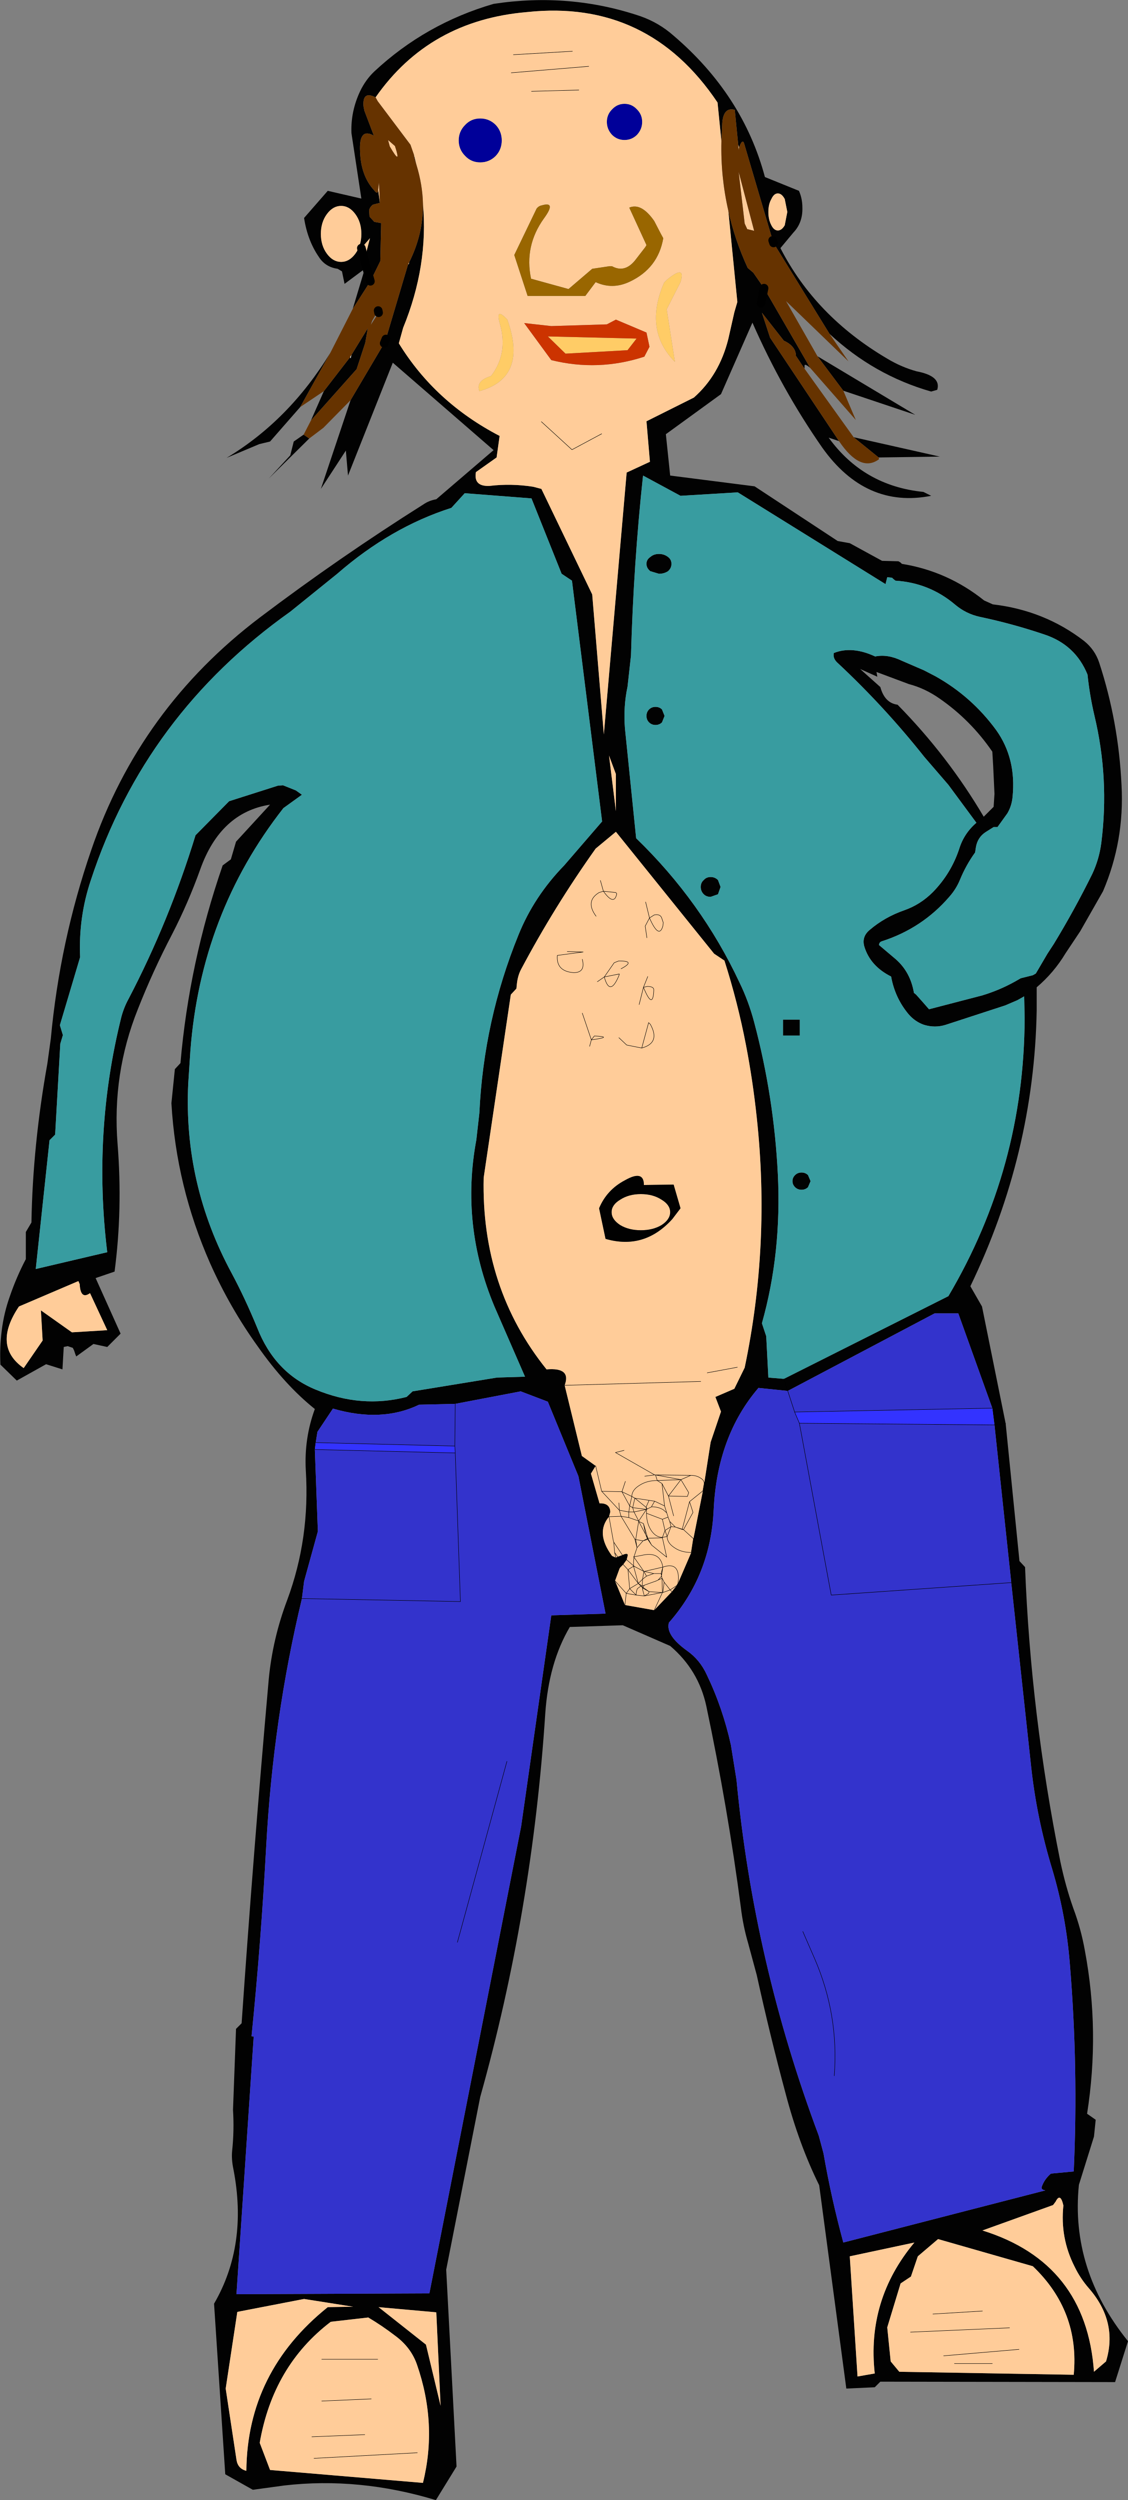 <?xml version="1.0" encoding="UTF-8" standalone="no"?>
<svg xmlns:xlink="http://www.w3.org/1999/xlink" height="290.2px" width="130.95px" xmlns="http://www.w3.org/2000/svg">
  <rect width="100%" height="100%" fill="#808080" stroke="none"/>
  <g transform="matrix(1.0, 0.0, 0.0, 1.0, -105.2, -85.3)">
    <path d="M146.15 121.15 L147.55 116.5 145.2 118.25 144.9 116.8 144.4 116.5 Q142.95 116.3 142.2 115.1 140.9 113.2 140.5 110.6 L143.25 107.45 147.15 108.35 146.0 100.75 Q145.9 98.25 147.0 95.9 147.65 94.55 148.65 93.6 154.6 88.05 162.5 85.75 171.35 84.4 179.6 87.2 181.7 87.95 183.35 89.4 191.45 96.3 194.0 105.85 L197.95 107.45 Q198.35 108.35 198.35 109.4 198.4 111.15 197.3 112.3 L195.8 114.1 Q199.85 122.0 208.15 126.9 209.8 127.9 211.6 128.4 214.5 128.95 214.0 130.55 L213.3 130.75 Q206.65 128.85 201.5 124.05 L195.0 113.5 194.9 113.2 191.6 102.0 Q191.45 101.45 191.15 102.05 L191.0 102.4 190.9 102.1 190.5 98.05 Q189.2 97.7 189.05 99.55 L188.95 101.7 188.5 97.2 Q180.45 85.2 166.4 86.7 155.05 87.65 148.8 96.6 147.25 95.8 147.4 97.65 L147.5 98.15 148.6 101.05 Q146.85 100.05 147.0 102.9 147.1 105.7 148.6 107.35 149.1 108.0 149.1 107.3 L149.3 108.85 148.5 109.05 Q148.15 109.3 148.05 109.7 L148.1 110.45 148.65 111.05 149.45 111.2 149.35 115.6 148.2 117.95 146.15 121.15 M200.1 126.65 L211.45 133.45 203.1 130.65 200.1 126.65 M199.25 128.0 Q198.6 127.45 198.6 127.75 L198.6 128.1 197.6 126.6 Q197.6 125.75 196.75 125.15 196.45 124.95 196.2 124.85 L193.65 121.6 194.6 124.5 202.6 136.5 201.4 136.1 Q205.45 141.7 212.4 142.4 L213.3 142.85 Q205.7 144.35 200.65 137.25 195.95 130.5 192.55 122.75 L188.9 131.05 182.5 135.7 183.0 140.5 192.8 141.75 202.45 148.1 203.85 148.35 207.6 150.4 209.5 150.45 209.75 150.6 209.9 150.75 Q215.2 151.6 219.45 155.0 L220.45 155.45 Q226.45 156.15 231.05 159.7 232.3 160.7 232.8 162.2 235.05 169.05 235.4 176.45 235.75 182.9 233.25 188.75 L230.6 193.4 228.9 195.95 Q227.55 198.2 225.55 199.9 L225.55 202.6 Q225.25 219.25 217.85 234.6 L219.2 236.95 221.95 250.55 223.55 266.5 224.2 267.2 Q224.85 284.25 228.3 301.4 228.9 304.25 229.8 306.8 230.7 309.2 231.15 311.75 232.9 321.1 231.4 330.65 L232.4 331.35 232.2 333.3 230.45 338.9 Q229.45 348.75 236.15 357.05 L234.65 361.8 207.4 361.75 206.75 362.4 203.45 362.55 200.3 338.95 Q197.95 334.2 196.4 328.3 194.6 321.6 193.05 314.55 L192.05 310.85 Q191.45 308.8 191.2 306.65 189.7 295.2 187.2 283.35 186.3 279.15 183.0 276.35 L177.5 273.95 171.35 274.15 Q168.9 278.3 168.5 284.2 167.0 307.15 160.95 328.7 L157.0 348.75 158.2 371.6 155.8 375.5 Q146.9 372.8 138.2 373.8 L134.55 374.3 131.35 372.5 130.05 352.7 Q134.0 345.9 132.3 337.1 132.05 335.9 132.15 334.95 132.4 332.6 132.25 330.2 L132.6 320.8 133.25 320.15 Q134.6 300.5 136.4 280.2 136.85 275.5 138.55 271.0 141.2 263.85 140.7 255.95 140.5 252.25 141.75 248.85 138.25 246.05 135.1 241.55 131.9 237.1 129.6 231.95 125.65 223.0 125.1 213.35 L125.5 209.4 126.15 208.7 Q127.15 197.05 131.05 185.75 L132.0 185.05 132.6 183.0 136.55 178.7 Q130.8 179.6 128.45 186.2 127.05 190.1 125.2 193.7 122.95 198.0 121.2 202.45 118.2 209.95 118.85 218.1 119.45 225.7 118.5 232.9 L116.3 233.65 119.2 240.1 117.65 241.65 116.05 241.3 114.05 242.75 113.95 242.5 113.8 242.05 113.65 241.75 113.05 241.55 112.6 241.65 112.45 244.25 110.55 243.65 107.15 245.55 105.25 243.7 Q105.15 241.7 105.4 239.75 105.65 237.7 106.35 235.75 107.1 233.55 108.2 231.45 L108.2 228.3 108.85 227.2 Q109.0 218.25 110.7 208.75 L111.1 205.85 Q112.15 194.55 115.8 183.95 121.4 167.55 135.4 156.95 144.6 150.0 154.35 143.85 155.0 143.4 155.85 143.25 L162.5 137.55 150.8 127.4 145.6 140.5 145.35 137.6 142.45 142.05 145.9 131.75 149.8 125.15 150.0 124.65 152.6 115.9 152.65 116.0 152.7 115.75 Q154.35 112.45 154.3 108.95 154.95 116.15 152.0 123.35 L151.5 125.15 Q155.7 132.0 163.2 135.9 L162.85 138.4 160.45 140.1 Q160.15 141.8 162.05 141.7 164.55 141.4 167.1 141.8 L168.05 142.05 173.95 154.3 175.3 170.55 177.95 140.15 180.65 138.9 180.25 134.2 185.75 131.45 Q188.7 128.85 189.75 124.65 L190.45 121.55 190.8 120.35 189.75 109.75 Q190.5 113.15 192.0 116.4 L192.65 116.95 193.9 118.75 193.55 120.5 193.9 118.75 199.25 128.0 M204.3 136.05 L214.3 138.3 207.2 138.4 204.3 136.05 M141.1 136.2 L136.4 140.85 138.9 138.15 139.3 136.55 140.45 135.75 141.1 136.2 M141.3 134.1 L142.8 130.7 145.85 126.75 145.9 126.9 146.0 126.5 147.9 123.4 147.6 125.1 146.6 128.15 141.3 134.1 M140.05 132.55 L136.55 136.55 135.3 136.85 131.5 138.45 Q138.75 134.1 143.55 126.25 L140.05 132.55 M147.5 115.45 L148.2 117.95 147.5 115.45 148.15 112.95 147.15 114.1 147.5 115.45 M153.25 103.25 L153.55 104.45 153.3 103.7 153.25 103.25 M195.5 107.75 Q195.05 107.75 194.75 108.4 194.4 109.0 194.4 109.9 194.4 110.8 194.75 111.45 195.05 112.05 195.5 112.05 195.95 112.05 196.3 111.45 L196.6 109.9 196.3 108.4 Q195.95 107.75 195.5 107.75 M184.2 142.85 L179.85 140.5 Q178.75 150.7 178.45 161.4 L178.05 165.0 Q177.55 167.35 177.75 169.85 L179.05 182.6 Q186.65 189.95 191.05 199.35 192.1 201.5 192.75 203.95 195.05 212.6 195.5 221.6 195.95 230.75 193.65 238.9 L194.15 240.4 194.4 245.2 196.2 245.35 215.3 235.75 Q224.1 220.85 224.15 203.5 L224.1 200.95 223.3 201.4 221.9 202.0 215.0 204.25 Q213.75 204.65 212.45 204.25 211.45 203.9 210.7 203.05 209.1 201.15 208.65 198.65 206.25 197.45 205.55 195.2 205.2 194.05 206.15 193.25 207.9 191.75 210.2 190.95 212.05 190.3 213.5 188.85 215.6 186.7 216.55 183.85 217.1 182.05 218.55 180.8 L215.3 176.4 212.5 173.15 Q207.9 167.35 202.5 162.3 201.85 161.75 202.0 161.1 204.1 160.25 206.8 161.5 208.25 161.2 209.9 162.0 L212.45 163.1 213.8 163.8 Q218.0 166.15 220.85 170.05 223.2 173.35 222.75 177.8 222.65 178.85 222.15 179.7 L221.0 181.3 220.55 181.3 219.6 181.9 Q218.7 182.5 218.5 183.6 L218.4 184.25 Q217.35 185.7 216.65 187.4 216.2 188.5 215.4 189.4 212.25 193.05 207.6 194.55 207.25 194.65 207.25 195.0 L209.2 196.65 Q210.9 198.15 211.3 200.55 L211.55 200.75 212.35 201.65 213.05 202.45 219.2 200.85 Q221.2 200.25 223.0 199.25 L223.7 198.85 225.1 198.5 225.45 198.3 226.8 196.0 227.55 194.85 Q229.95 190.9 232.0 186.75 232.8 185.05 233.05 183.15 234.0 175.65 232.25 168.35 231.7 166.0 231.45 163.6 230.05 160.15 226.45 158.95 222.75 157.7 218.95 156.9 217.35 156.55 216.1 155.5 213.1 152.95 209.15 152.7 L208.9 152.5 208.75 152.35 208.7 152.35 208.2 152.3 208.0 153.1 190.85 142.45 184.2 142.85 M182.75 149.95 Q183.15 150.25 183.15 150.75 183.15 151.25 182.75 151.6 182.3 151.9 181.7 151.9 L180.7 151.6 Q180.25 151.25 180.25 150.75 180.25 150.25 180.7 149.95 181.1 149.6 181.7 149.6 182.3 149.6 182.75 149.95 M170.4 151.9 L166.9 143.15 159.15 142.55 157.6 144.25 Q150.55 146.5 144.35 151.9 L138.9 156.3 Q122.05 168.25 115.75 187.45 114.3 191.75 114.5 196.4 L112.15 204.3 112.5 205.45 112.2 206.45 111.6 217.0 110.95 217.65 109.35 232.6 117.65 230.65 Q115.95 216.7 119.3 203.3 119.6 202.2 120.15 201.2 124.85 192.2 127.9 182.25 L131.8 178.3 137.45 176.5 138.05 176.45 139.55 177.05 140.25 177.55 138.1 179.1 Q128.5 191.35 127.3 207.3 L127.05 211.1 Q126.5 222.75 132.1 233.1 133.65 236.0 135.05 239.4 137.1 244.65 141.85 246.6 147.15 248.8 152.4 247.45 L153.1 246.8 162.9 245.2 166.15 245.1 162.6 236.95 Q158.65 227.5 160.5 217.6 L160.85 214.5 Q161.35 203.75 165.4 193.8 167.2 189.35 170.7 185.75 L175.1 180.65 171.6 152.7 170.4 151.9 M181.3 167.35 Q181.75 167.35 182.05 167.65 L182.35 168.4 182.05 169.15 Q181.75 169.45 181.3 169.45 180.85 169.45 180.55 169.15 180.25 168.85 180.25 168.4 180.25 167.95 180.55 167.65 180.85 167.35 181.3 167.35 M176.7 175.15 L175.9 173.0 176.7 179.45 176.7 175.15 M186.95 257.5 L187.7 252.7 188.9 249.15 188.25 247.45 190.45 246.5 191.65 244.05 Q194.65 229.75 193.05 215.0 192.6 210.75 191.8 206.6 190.85 201.65 189.3 196.8 L188.1 196.0 176.7 181.85 174.35 183.8 Q169.55 190.55 165.7 197.8 165.3 198.55 165.2 199.55 L165.15 200.05 164.5 200.75 161.35 222.0 Q161.05 234.8 168.65 244.25 171.55 244.0 170.75 246.1 L172.75 254.3 174.35 255.45 173.8 256.35 174.8 259.8 Q176.0 259.75 176.05 260.8 L175.9 261.35 Q174.3 263.25 176.25 265.9 L176.7 266.1 177.15 267.3 176.7 266.1 176.9 266.0 177.45 265.8 Q178.2 265.45 178.05 265.95 L177.95 266.35 177.45 265.8 177.95 266.35 177.55 266.9 177.15 267.3 176.6 268.8 177.75 271.6 181.15 272.2 183.2 270.05 183.75 269.35 183.9 269.1 185.45 265.5 185.7 263.9 186.8 258.35 186.95 257.5 M188.55 189.1 L187.7 189.4 Q187.2 189.4 186.9 189.1 186.55 188.75 186.55 188.25 186.55 187.75 186.9 187.45 187.2 187.1 187.7 187.1 188.2 187.1 188.55 187.45 L188.85 188.25 188.55 189.1 M206.95 163.3 L207.05 163.85 205.05 162.95 207.4 165.05 Q207.9 166.9 209.4 167.1 215.25 173.05 219.4 180.1 L220.55 178.95 220.65 177.45 220.5 174.25 220.4 172.55 Q217.9 168.9 214.3 166.4 212.6 165.2 210.7 164.7 L206.95 163.3 M144.8 109.2 Q143.85 109.2 143.15 110.15 142.45 111.1 142.45 112.45 142.45 113.8 143.15 114.75 143.85 115.7 144.8 115.7 145.75 115.7 146.45 114.75 147.15 113.8 147.15 112.45 147.15 111.1 146.45 110.15 145.75 109.2 144.8 109.2 M114.3 234.0 L107.4 236.95 Q104.3 241.55 107.95 244.1 L110.15 240.9 109.95 237.4 113.55 239.95 117.65 239.7 115.65 235.4 Q114.55 236.2 114.45 234.35 L114.3 234.0 M158.05 248.25 L153.85 248.35 Q149.5 250.45 143.85 248.8 L142.05 251.5 141.85 252.75 141.75 253.55 142.1 263.05 140.5 268.85 140.25 270.85 Q136.9 284.8 136.1 299.65 135.5 310.75 134.4 321.65 L134.65 321.7 132.65 351.6 155.05 351.5 165.7 297.3 169.2 272.8 175.5 272.6 172.35 256.65 168.8 248.0 165.65 246.8 158.05 248.25 M147.95 354.3 L143.6 354.8 Q136.9 359.9 135.35 368.85 L136.55 372.0 154.3 373.5 Q156.0 366.65 153.6 359.75 152.9 357.75 151.05 356.4 149.55 355.25 147.95 354.3 M146.2 353.05 L140.5 352.15 132.75 353.65 131.4 362.55 132.65 370.8 Q132.8 371.85 133.8 372.1 133.9 360.6 143.25 353.1 L146.2 353.05 M154.65 357.45 L156.35 364.55 155.85 353.7 149.15 353.1 154.65 357.45 M220.4 248.75 L216.45 237.75 213.7 237.75 196.65 246.75 196.2 245.35 196.65 246.75 193.25 246.4 Q188.45 252.0 188.05 260.55 187.7 268.15 182.85 273.65 182.45 275.1 184.95 276.9 186.45 277.95 187.25 279.7 189.1 283.55 190.05 287.85 L190.7 291.9 Q192.7 313.05 200.25 333.2 L200.8 335.25 Q201.7 340.45 203.1 345.6 L226.55 339.55 Q226.0 339.45 226.15 339.1 226.45 338.25 227.2 337.6 L229.85 337.35 Q230.4 325.35 229.4 313.25 228.95 307.6 227.35 302.25 225.55 296.35 224.9 290.3 L222.6 269.05 222.6 269.0 220.65 250.7 220.4 248.75 M221.95 250.55 L220.65 250.7 221.95 250.55 M199.0 221.7 L199.3 222.4 199.0 223.1 Q198.7 223.4 198.25 223.4 197.8 223.4 197.5 223.1 197.2 222.8 197.2 222.4 197.2 222.0 197.5 221.7 197.8 221.4 198.25 221.4 198.7 221.4 199.0 221.7 M198.05 205.5 L196.1 205.5 196.1 203.65 198.05 203.65 198.05 205.5 M176.9 266.0 L177.55 266.9 176.9 266.0 M227.45 341.25 L219.25 344.2 Q231.3 347.95 232.2 360.6 L233.6 359.4 Q235.0 354.8 231.6 350.9 230.6 349.75 229.95 348.4 228.25 345.05 228.65 341.3 228.3 339.75 227.75 340.85 L227.45 341.25 M225.1 348.35 L214.1 345.2 211.75 347.2 210.95 349.55 209.75 350.35 208.2 355.45 208.6 359.4 209.6 360.6 229.85 360.95 Q230.55 353.55 225.1 348.35 M206.75 360.8 Q205.8 352.25 211.35 345.6 L203.85 347.2 204.75 361.15 206.75 360.8" fill="#020202" fill-rule="evenodd" stroke="none"/>
    <path d="M176.25 98.0 Q176.85 97.35 177.7 97.35 178.55 97.35 179.15 98.0 179.75 98.6 179.75 99.45 179.75 100.3 179.15 100.95 178.55 101.55 177.7 101.55 176.85 101.55 176.25 100.95 175.65 100.3 175.65 99.45 175.65 98.6 176.25 98.0 M163.45 101.6 Q163.45 102.65 162.75 103.4 162.0 104.15 160.95 104.15 159.9 104.15 159.2 103.4 158.45 102.65 158.45 101.6 158.45 100.55 159.2 99.8 159.9 99.05 160.95 99.05 162.0 99.05 162.75 99.8 163.45 100.55 163.45 101.6" fill="#000099" fill-rule="evenodd" stroke="none"/>
    <path d="M147.5 115.45 L147.15 114.1 148.15 112.95 147.5 115.45 M148.8 96.6 Q155.05 87.65 166.4 86.7 180.45 85.2 188.5 97.2 L188.95 101.7 Q188.85 105.8 189.75 109.75 L190.8 120.35 190.45 121.55 189.75 124.65 Q188.7 128.85 185.75 131.45 L180.25 134.2 180.65 138.9 177.95 140.15 175.3 170.55 173.95 154.3 168.05 142.05 167.1 141.8 Q164.55 141.4 162.05 141.7 160.15 141.8 160.45 140.1 L162.85 138.4 163.2 135.9 Q155.7 132.0 151.5 125.15 L152.0 123.35 Q154.95 116.15 154.3 108.95 154.25 106.75 153.55 104.45 L153.25 103.25 152.85 102.1 149.05 97.05 148.8 96.6 M190.9 102.1 L191.0 102.4 190.95 102.7 190.9 102.1 M166.9 95.9 L172.4 95.75 166.9 95.9 M164.8 91.65 L171.65 91.25 164.8 91.65 M164.55 93.75 L173.55 93.0 164.55 93.75 M176.25 98.0 Q175.65 98.6 175.65 99.45 175.65 100.3 176.25 100.95 176.85 101.55 177.7 101.55 178.55 101.55 179.15 100.95 179.75 100.3 179.75 99.45 179.75 98.6 179.15 98.0 178.55 97.35 177.7 97.35 176.85 97.35 176.25 98.0 M195.5 107.75 Q195.95 107.75 196.3 108.4 L196.6 109.9 196.3 111.45 Q195.95 112.05 195.5 112.05 195.05 112.05 194.75 111.45 194.4 110.8 194.4 109.9 194.4 109.0 194.75 108.4 195.05 107.75 195.5 107.75 M190.95 105.25 L192.75 112.1 192.6 112.05 191.95 111.9 191.65 111.25 190.95 105.25 M184.2 118.05 Q184.85 115.95 182.65 117.75 L182.3 118.1 Q179.9 123.6 183.55 127.3 L182.6 121.2 184.2 118.05 M178.25 109.4 L180.25 113.75 180.1 114.0 178.9 115.55 Q177.7 117.0 176.25 116.2 L175.95 116.2 173.95 116.5 171.2 118.85 166.85 117.65 Q166.05 113.85 168.35 110.65 169.85 108.6 168.05 109.15 167.75 109.2 167.5 109.5 L164.9 114.9 166.45 119.65 173.15 119.65 174.35 118.05 Q176.3 118.95 178.3 118.0 181.6 116.45 182.2 112.95 L181.9 112.4 181.15 110.95 Q179.65 108.8 178.25 109.4 M163.45 101.6 Q163.45 100.55 162.75 99.8 162.0 99.05 160.95 99.05 159.9 99.05 159.2 99.8 158.45 100.55 158.45 101.6 158.45 102.65 159.2 103.4 159.9 104.15 160.95 104.15 162.0 104.15 162.75 103.4 163.45 102.65 163.45 101.6 M163.25 122.95 Q164.2 126.35 162.2 128.95 160.4 129.5 160.85 130.7 166.5 129.15 164.1 122.4 162.65 120.85 163.25 122.95 M166.05 122.8 L169.2 127.1 Q174.65 128.45 180.0 126.7 L180.6 125.55 180.25 123.9 176.7 122.4 175.65 122.95 169.2 123.15 166.05 122.8 M168.05 134.25 L171.6 137.5 175.05 135.65 171.6 137.5 168.05 134.25 M170.75 246.1 Q171.55 244.0 168.65 244.25 161.05 234.8 161.35 222.0 L164.5 200.75 165.15 200.05 165.2 199.55 Q165.3 198.55 165.7 197.8 169.55 190.55 174.35 183.8 L176.7 181.85 188.1 196.0 189.3 196.8 Q190.85 201.65 191.8 206.6 192.6 210.75 193.05 215.0 194.65 229.75 191.65 244.05 L190.45 246.5 188.25 247.45 188.9 249.15 187.7 252.7 186.95 257.5 186.8 258.35 185.25 259.6 185.65 260.85 184.55 262.85 185.7 263.9 184.55 262.85 185.65 260.85 185.25 259.6 186.8 258.35 185.7 263.9 185.45 265.5 Q184.3 265.5 183.5 264.95 182.65 264.4 182.65 263.65 L183.1 262.5 182.4 262.95 182.1 261.65 182.75 261.4 182.75 261.35 182.6 260.9 182.35 260.1 182.05 257.5 182.8 258.95 184.25 257.05 182.8 258.95 182.05 257.5 182.35 260.1 182.6 260.9 182.75 261.35 182.75 261.4 182.95 261.9 183.6 262.55 184.4 262.8 185.25 259.6 184.4 262.8 183.6 262.55 182.95 261.9 182.75 261.4 182.75 261.35 182.75 261.4 182.1 261.65 182.4 262.95 183.1 262.5 182.95 261.9 183.1 262.5 183.6 262.55 183.1 262.5 182.65 263.65 Q182.65 264.4 183.5 264.95 184.3 265.5 185.45 265.5 L183.9 269.1 183.95 268.65 Q184.05 266.55 182.15 267.2 L182.0 268.2 182.05 268.5 182.1 268.55 182.3 268.95 183.0 269.85 183.75 269.35 183.0 269.85 182.3 268.95 182.1 268.55 182.05 268.5 182.0 268.2 182.15 267.2 Q184.05 266.55 183.95 268.65 L183.9 269.1 183.75 269.35 183.2 270.05 181.15 272.2 182.1 270.15 182.15 270.15 183.0 269.85 183.2 270.05 183.0 269.85 182.15 270.15 182.1 270.15 181.15 272.2 177.75 271.6 176.6 268.8 177.15 267.3 177.55 266.9 177.95 266.35 178.05 265.95 Q178.2 265.45 177.45 265.8 L176.45 264.3 176.4 264.15 175.9 261.35 177.3 261.3 177.1 260.6 178.2 260.8 178.2 261.45 179.35 261.85 179.35 261.9 179.35 261.85 179.0 264.0 178.9 263.95 177.3 261.3 178.2 261.45 177.3 261.3 178.9 263.95 179.0 264.0 179.35 261.85 178.8 260.8 178.2 260.8 178.3 260.1 178.65 260.3 178.9 259.2 180.2 260.25 180.25 260.5 178.8 260.8 178.65 260.3 180.25 260.5 179.35 261.85 180.25 260.5 180.35 260.45 180.2 260.25 180.55 259.45 180.2 260.25 180.35 260.45 180.25 260.5 180.35 260.45 180.85 260.2 Q181.65 260.2 182.2 260.55 L182.6 260.9 182.2 260.55 Q181.65 260.2 180.85 260.2 L180.35 260.45 180.25 260.5 180.25 260.95 182.1 261.65 180.25 260.95 180.25 260.5 178.65 260.3 178.8 260.8 180.25 260.5 180.2 260.25 178.9 259.2 178.65 260.3 178.3 260.1 178.2 260.8 178.8 260.8 179.35 261.85 179.35 261.9 179.35 261.85 178.2 261.45 178.2 260.8 177.1 260.6 177.3 261.3 175.9 261.35 176.4 264.15 176.45 264.3 177.45 265.8 176.9 266.0 176.55 265.5 176.45 264.3 176.55 265.5 176.9 266.0 176.7 266.1 176.25 265.9 Q174.3 263.25 175.9 261.35 L176.05 260.8 Q176.0 259.75 174.8 259.8 L173.8 256.35 174.35 255.45 172.75 254.3 170.75 246.1 186.55 245.65 170.75 246.1 M176.7 175.15 L176.7 179.45 175.9 173.0 176.7 175.15 M172.8 196.65 Q173.2 198.2 171.8 198.2 169.75 198.05 169.9 196.2 L172.9 195.8 171.05 195.75 172.9 195.8 169.9 196.2 Q169.75 198.05 171.8 198.2 173.2 198.2 172.8 196.65 M180.3 194.15 L180.1 192.8 180.6 191.85 Q181.7 194.35 182.15 192.8 L182.2 192.4 182.05 191.95 Q181.9 191.35 181.15 191.5 L180.6 191.85 180.15 190.0 180.6 191.85 181.15 191.5 Q181.9 191.35 182.05 191.95 L182.2 192.4 182.15 192.8 Q181.7 194.35 180.6 191.85 L180.1 192.8 180.3 194.15 M174.55 199.25 L175.35 198.7 Q176.0 201.05 177.05 198.55 L177.1 198.35 175.35 198.7 176.5 197.05 177.0 196.85 Q179.1 196.8 177.3 197.75 179.1 196.8 177.0 196.85 L176.5 197.05 175.35 198.7 177.1 198.35 177.05 198.55 Q176.0 201.05 175.35 198.7 L174.55 199.25 M174.4 191.65 Q173.1 189.9 174.75 188.9 L175.25 188.75 Q176.5 190.5 176.8 189.05 L176.7 188.9 175.25 188.75 174.9 187.5 175.25 188.75 176.7 188.9 176.8 189.05 Q176.5 190.5 175.25 188.75 L174.75 188.9 Q173.1 189.9 174.4 191.65 M149.1 107.3 L149.2 106.5 149.3 108.85 149.1 107.3 M150.45 102.3 L150.25 101.55 151.05 102.25 Q151.85 104.7 150.45 102.3 M144.8 109.2 Q145.75 109.2 146.45 110.15 147.15 111.1 147.15 112.45 147.15 113.8 146.45 114.75 145.75 115.7 144.8 115.7 143.85 115.7 143.15 114.75 142.45 113.8 142.45 112.45 142.45 111.1 143.15 110.15 143.85 109.2 144.8 109.2 M149.1 121.35 L149.25 121.0 149.15 121.6 149.1 121.35 M152.7 115.75 L152.65 116.0 152.6 115.9 152.7 115.75 M114.3 234.0 L114.45 234.35 Q114.55 236.2 115.65 235.4 L117.65 239.7 113.55 239.95 109.95 237.4 110.15 240.9 107.95 244.1 Q104.3 241.55 107.4 236.95 L114.3 234.0 M146.2 353.05 L143.25 353.1 Q133.9 360.6 133.8 372.1 132.8 371.85 132.65 370.8 L131.4 362.55 132.75 353.65 140.5 352.15 146.2 353.05 M147.95 354.3 Q149.55 355.25 151.05 356.4 152.9 357.75 153.6 359.75 156.0 366.65 154.3 373.5 L136.55 372.0 135.35 368.85 Q136.9 359.9 143.6 354.8 L147.95 354.3 M142.55 359.15 L149.05 359.15 142.55 359.15 M142.55 364.0 L148.3 363.75 142.55 364.0 M154.65 357.45 L149.15 353.1 155.85 353.7 156.35 364.55 154.65 357.45 M141.4 368.15 L147.55 367.9 141.4 368.15 M141.65 370.65 L153.65 370.0 141.65 370.65 M177.05 205.75 L177.95 206.6 179.7 206.95 Q181.9 206.35 180.7 204.2 L180.5 204.0 179.7 206.95 180.5 204.0 180.7 204.2 Q181.9 206.35 179.7 206.95 L177.95 206.6 177.05 205.75 M173.65 206.75 L173.85 206.0 Q176.5 205.65 174.2 205.55 L173.85 206.0 172.8 202.9 173.85 206.0 174.2 205.55 Q176.5 205.65 173.85 206.0 L173.65 206.75 M180.4 198.65 L179.9 199.9 179.4 201.9 179.9 199.9 180.4 198.65 M181.1 200.25 Q181.0 202.6 179.9 199.9 L180.35 199.8 Q181.15 199.8 181.1 200.25 181.15 199.8 180.35 199.8 L179.9 199.9 Q181.0 202.6 181.1 200.25 M182.0 227.5 Q181.0 228.1 179.6 228.1 178.2 228.1 177.2 227.5 176.2 226.85 176.2 226.0 176.2 225.15 177.2 224.55 178.2 223.9 179.6 223.9 181.0 223.9 182.0 224.55 183.0 225.15 183.0 226.0 183.0 226.85 182.0 227.5 M175.5 229.1 Q180.0 230.4 183.25 226.8 L184.2 225.55 183.4 222.8 179.95 222.85 Q179.95 221.05 177.75 222.3 175.65 223.4 174.75 225.55 L175.5 229.1 M190.8 244.0 L187.3 244.65 190.8 244.0 M183.4 261.25 L182.8 258.95 185.0 259.0 185.15 258.55 184.25 257.05 185.4 256.55 Q186.05 256.55 186.5 256.85 186.95 257.1 186.95 257.5 186.95 257.1 186.5 256.85 186.05 256.55 185.4 256.55 L184.25 257.05 185.15 258.55 185.0 259.0 182.8 258.95 183.4 261.25 M184.45 262.85 L184.55 262.85 184.4 262.8 184.45 262.85 183.6 262.55 184.45 262.85 184.4 262.8 184.55 262.85 184.45 262.85 M182.4 262.95 L182.65 263.65 182.1 263.75 182.4 262.95 182.1 263.75 182.65 263.65 182.4 262.95 M182.1 268.55 L182.05 268.5 182.0 268.25 182.0 268.2 182.0 268.0 181.95 267.95 182.15 267.2 Q181.85 265.3 179.65 265.85 L178.8 266.0 179.15 264.95 179.85 264.15 180.35 264.0 180.35 263.9 180.85 264.65 182.6 266.05 182.1 263.8 182.1 263.75 Q181.35 263.75 180.8 262.95 180.25 262.1 180.25 260.95 180.25 262.1 180.8 262.95 181.35 263.75 182.1 263.75 L182.1 263.8 182.6 266.05 180.85 264.65 180.35 263.9 180.35 264.0 179.85 264.15 179.15 264.95 178.8 266.0 179.65 265.85 Q181.85 265.3 182.15 267.2 L181.95 267.95 182.0 268.0 182.0 268.2 182.0 268.25 182.05 268.5 182.1 268.55 M180.85 260.2 L180.85 260.15 181.2 259.55 180.55 259.45 178.9 259.2 178.55 259.0 177.4 258.45 175.05 258.4 174.35 255.45 175.05 258.4 177.4 258.45 177.8 257.25 177.4 258.45 178.55 259.0 Q178.55 258.25 179.45 257.7 180.3 257.15 181.5 257.15 L181.3 256.5 181.2 256.5 180.05 256.65 181.2 256.5 181.3 256.5 181.5 257.15 Q180.3 257.15 179.45 257.7 178.55 258.25 178.55 259.0 L178.9 259.2 180.55 259.45 181.2 259.55 182.35 260.1 181.2 259.55 180.85 260.15 180.85 260.2 180.85 260.15 180.85 260.2 M177.65 253.65 L176.65 253.9 181.2 256.5 176.65 253.9 177.65 253.65 M185.4 256.55 L181.3 256.5 184.25 257.05 181.5 257.15 182.05 257.5 181.5 257.15 184.25 257.05 181.3 256.5 185.4 256.55 M180.35 263.9 L180.4 263.85 180.85 264.65 180.4 263.85 180.35 263.9 179.85 264.15 179.0 264.0 179.15 264.95 178.9 263.95 179.15 264.95 179.0 264.0 179.85 264.15 180.35 263.9 180.15 263.4 179.35 261.9 179.9 262.15 180.4 263.85 182.1 263.8 180.4 263.85 179.9 262.15 179.35 261.9 180.15 263.4 180.35 263.9 180.4 263.85 180.15 263.4 179.9 262.15 180.15 263.4 180.4 263.85 180.35 263.9 M182.15 267.2 L180.0 267.7 179.95 267.7 178.8 266.05 178.8 266.0 178.75 266.0 178.8 266.05 178.75 266.55 178.75 267.05 177.95 266.35 178.75 267.05 178.75 266.55 178.8 266.05 178.75 266.0 178.8 266.0 178.8 266.05 179.95 267.7 180.0 267.7 182.15 267.2 M178.75 266.55 L178.75 267.05 178.75 267.1 178.1 267.5 177.55 266.9 178.1 267.5 178.75 267.1 178.75 267.05 178.75 266.55 M176.55 265.5 L176.7 266.1 176.55 265.5 M178.55 259.0 L178.3 260.1 177.4 258.45 178.3 260.1 178.55 259.0 M177.05 259.75 L177.1 260.6 175.05 258.4 177.1 260.6 177.05 259.75 M179.75 269.5 L179.6 269.4 179.3 269.1 178.3 269.7 178.1 267.5 179.3 269.1 178.75 267.1 178.9 267.15 179.95 267.7 179.8 268.6 180.25 268.25 181.1 267.95 181.9 267.95 181.95 267.95 182.0 268.25 181.6 268.7 181.4 268.8 180.0 269.3 179.75 269.4 179.8 268.6 179.75 269.4 180.0 269.3 181.4 268.8 181.6 268.7 182.0 268.25 181.95 267.95 181.9 267.95 181.1 267.95 180.25 268.25 179.8 268.6 179.95 267.7 178.9 267.15 178.75 267.1 179.3 269.1 179.8 268.6 179.3 269.1 178.1 267.5 178.3 269.7 179.3 269.1 179.75 269.4 179.75 269.5 179.85 269.55 180.0 269.3 179.85 269.55 179.75 269.5 179.75 269.4 179.3 269.1 179.6 269.4 179.75 269.5 179.8 269.6 179.85 269.65 179.85 269.55 180.55 270.05 182.1 270.15 180.55 270.05 179.85 269.55 179.85 269.65 179.8 269.6 179.75 269.5 M180.0 270.55 L180.5 270.25 180.55 270.05 179.85 269.65 179.8 269.8 180.0 270.55 179.05 270.45 180.0 270.55 182.1 270.15 182.05 268.5 181.6 268.7 182.05 268.5 182.1 270.15 182.15 270.15 182.3 268.95 182.15 270.15 182.1 270.15 180.0 270.55 179.05 270.45 Q179.05 270.0 179.2 269.7 L179.6 269.4 179.8 269.6 179.8 269.8 179.8 269.6 179.6 269.4 179.2 269.7 Q179.05 270.0 179.05 270.45 L177.9 270.25 177.75 271.6 177.9 270.25 179.05 270.45 180.0 270.55 179.8 269.8 179.85 269.65 180.55 270.05 180.5 270.25 180.0 270.55 M176.6 268.8 L177.9 270.25 178.3 269.7 179.05 270.45 178.3 269.7 177.9 270.25 176.6 268.8 M178.75 267.05 L178.75 267.1 178.75 267.05 178.9 267.15 178.75 267.05 M181.9 267.95 L181.95 267.95 181.9 267.95 M180.25 268.25 L179.95 267.7 180.0 267.7 181.1 267.95 180.0 267.7 179.95 267.7 180.25 268.25 M227.45 341.25 L227.75 340.85 Q228.3 339.75 228.65 341.3 228.25 345.05 229.95 348.4 230.6 349.75 231.6 350.9 235.0 354.8 233.6 359.4 L232.2 360.6 Q231.3 347.95 219.25 344.2 L227.45 341.25 M225.1 348.35 Q230.55 353.55 229.85 360.95 L209.6 360.6 208.6 359.4 208.2 355.45 209.75 350.35 210.95 349.55 211.75 347.2 214.1 345.2 225.1 348.35 M213.5 353.9 L219.25 353.55 213.5 353.9 M206.75 360.8 L204.75 361.15 203.85 347.2 211.35 345.6 Q205.8 352.25 206.75 360.8 M214.75 358.75 L223.5 358.0 214.75 358.75 M210.9 356.0 L222.4 355.5 210.9 356.0 M216.0 359.65 L220.4 359.65 216.0 359.65" fill="#ffcc99" fill-rule="evenodd" stroke="none"/>
    <path d="M201.5 124.05 L203.7 127.25 196.45 120.25 200.1 126.65 203.1 130.65 204.55 134.05 199.25 128.0 193.9 118.75 192.65 116.95 192.0 116.4 Q190.5 113.15 189.75 109.75 188.85 105.8 188.95 101.7 L189.05 99.55 Q189.2 97.7 190.5 98.05 L190.9 102.1 190.95 102.7 191.0 102.4 191.15 102.05 Q191.45 101.45 191.6 102.0 L194.9 113.2 195.0 113.5 201.5 124.05 M198.6 128.1 L204.3 136.05 207.2 138.4 207.25 138.6 Q205.1 140.2 202.6 136.5 L194.6 124.5 193.65 121.6 196.2 124.85 Q196.45 124.95 196.75 125.15 197.6 125.75 197.6 126.6 L198.6 128.1 M145.9 131.75 L142.75 134.95 141.1 136.2 140.45 135.75 141.3 134.1 146.6 128.15 147.6 125.1 147.9 123.4 146.0 126.5 145.85 126.75 142.8 130.7 140.05 132.55 143.55 126.25 146.15 121.15 148.2 117.95 149.35 115.6 149.45 111.2 148.65 111.05 148.1 110.45 148.05 109.7 Q148.15 109.3 148.5 109.05 L149.3 108.85 149.2 106.5 149.1 107.3 Q149.1 108.0 148.6 107.35 147.1 105.7 147.0 102.9 146.85 100.05 148.6 101.05 L147.5 98.15 147.4 97.65 Q147.25 95.8 148.8 96.6 L149.05 97.05 152.85 102.1 153.25 103.25 153.3 103.7 153.55 104.45 Q154.25 106.75 154.3 108.95 154.35 112.45 152.7 115.75 L152.6 115.9 150.0 124.65 149.8 125.15 145.9 131.75 M190.95 105.25 L191.65 111.25 191.95 111.9 192.6 112.05 192.75 112.1 190.95 105.25 M150.45 102.3 Q151.85 104.7 151.05 102.25 L150.25 101.55 150.45 102.3 M149.15 121.6 L149.25 121.0 149.1 121.35 148.4 122.55 148.25 123.0 149.15 121.6" fill="#663300" fill-rule="evenodd" stroke="none"/>
    <path d="M184.2 118.05 L182.6 121.2 183.55 127.3 Q179.9 123.6 182.3 118.1 L182.65 117.75 Q184.85 115.95 184.2 118.05 M163.25 122.95 Q162.65 120.85 164.1 122.4 166.5 129.15 160.85 130.7 160.4 129.5 162.2 128.95 164.2 126.35 163.25 122.95 M179.1 124.6 L178.05 125.95 170.85 126.35 168.8 124.35 179.1 124.6" fill="#ffcc66" fill-rule="evenodd" stroke="none"/>
    <path d="M178.25 109.4 Q179.65 108.8 181.15 110.95 L181.9 112.4 182.2 112.95 Q181.6 116.45 178.3 118.0 176.3 118.95 174.35 118.05 L173.15 119.65 166.45 119.65 164.9 114.9 167.5 109.5 Q167.75 109.2 168.05 109.15 169.85 108.6 168.35 110.65 166.05 113.85 166.85 117.65 L171.2 118.85 173.95 116.5 175.95 116.2 176.25 116.2 Q177.7 117.0 178.9 115.55 L180.1 114.0 180.25 113.75 178.25 109.4" fill="#996600" fill-rule="evenodd" stroke="none"/>
    <path d="M166.05 122.8 L169.2 123.15 175.65 122.95 176.7 122.4 180.25 123.9 180.6 125.55 180.0 126.7 Q174.65 128.45 169.2 127.1 L166.05 122.8 M179.1 124.6 L168.8 124.35 170.85 126.35 178.05 125.95 179.1 124.6" fill="#cc3300" fill-rule="evenodd" stroke="none"/>
    <path d="M184.2 142.85 L190.85 142.45 208.0 153.1 208.2 152.3 208.7 152.35 208.75 152.35 208.9 152.5 209.15 152.7 Q213.1 152.95 216.1 155.5 217.35 156.55 218.95 156.9 222.75 157.7 226.45 158.95 230.05 160.15 231.45 163.6 231.7 166.0 232.25 168.35 234.0 175.65 233.05 183.15 232.8 185.05 232.0 186.75 229.95 190.9 227.55 194.85 L226.8 196.0 225.45 198.3 225.1 198.5 223.7 198.85 223.0 199.25 Q221.2 200.25 219.2 200.85 L213.05 202.45 212.35 201.65 211.55 200.75 211.3 200.55 Q210.9 198.15 209.2 196.65 L207.25 195.0 Q207.25 194.65 207.6 194.55 212.25 193.05 215.4 189.4 216.2 188.5 216.65 187.4 217.35 185.7 218.4 184.25 L218.5 183.6 Q218.7 182.5 219.6 181.9 L220.55 181.3 221.0 181.3 222.15 179.7 Q222.65 178.85 222.75 177.8 223.2 173.35 220.85 170.05 218.0 166.15 213.8 163.8 L212.45 163.1 209.9 162.0 Q208.25 161.2 206.8 161.5 204.1 160.25 202.0 161.1 201.85 161.75 202.5 162.3 207.9 167.35 212.5 173.15 L215.3 176.4 218.55 180.8 Q217.1 182.05 216.55 183.85 215.6 186.7 213.5 188.85 212.05 190.3 210.2 190.95 207.9 191.75 206.15 193.25 205.2 194.05 205.55 195.2 206.25 197.45 208.65 198.65 209.1 201.15 210.7 203.05 211.45 203.9 212.45 204.25 213.75 204.65 215.0 204.25 L221.9 202.0 223.3 201.4 224.1 200.95 224.15 203.5 Q224.1 220.85 215.3 235.75 L196.2 245.35 194.4 245.2 194.15 240.4 193.65 238.9 Q195.95 230.75 195.5 221.6 195.05 212.6 192.75 203.95 192.1 201.5 191.05 199.35 186.65 189.95 179.05 182.6 L177.75 169.85 Q177.55 167.35 178.05 165.0 L178.45 161.4 Q178.75 150.7 179.85 140.5 L184.2 142.85 M182.75 149.95 Q182.3 149.6 181.7 149.6 181.1 149.6 180.7 149.95 180.25 150.25 180.25 150.75 180.25 151.25 180.7 151.6 L181.7 151.9 Q182.3 151.9 182.75 151.6 183.15 151.25 183.15 150.75 183.15 150.25 182.75 149.95 M170.4 151.9 L171.6 152.7 175.1 180.65 170.7 185.75 Q167.2 189.35 165.4 193.8 161.35 203.75 160.85 214.5 L160.5 217.6 Q158.65 227.5 162.6 236.95 L166.15 245.1 162.9 245.2 153.1 246.8 152.4 247.45 Q147.15 248.8 141.85 246.6 137.1 244.65 135.05 239.4 133.65 236.0 132.1 233.1 126.5 222.75 127.05 211.1 L127.3 207.3 Q128.5 191.35 138.1 179.1 L140.25 177.55 139.55 177.05 138.05 176.45 137.45 176.5 131.8 178.3 127.9 182.25 Q124.85 192.2 120.15 201.2 119.6 202.2 119.3 203.3 115.95 216.7 117.65 230.65 L109.35 232.6 110.95 217.65 111.6 217.0 112.2 206.45 112.5 205.45 112.15 204.3 114.5 196.4 Q114.3 191.75 115.75 187.45 122.05 168.25 138.9 156.3 L144.35 151.9 Q150.55 146.5 157.6 144.25 L159.15 142.55 166.9 143.15 170.4 151.9 M181.3 167.35 Q180.85 167.35 180.55 167.65 180.25 167.95 180.25 168.4 180.25 168.85 180.55 169.15 180.85 169.45 181.3 169.45 181.75 169.45 182.05 169.15 L182.35 168.4 182.05 167.65 Q181.75 167.35 181.3 167.35 M188.55 189.1 L188.85 188.25 188.55 187.45 Q188.2 187.1 187.7 187.1 187.2 187.1 186.9 187.45 186.55 187.75 186.55 188.25 186.55 188.75 186.9 189.1 187.2 189.4 187.7 189.4 L188.55 189.1 M198.05 205.5 L198.05 203.65 196.1 203.65 196.1 205.5 198.05 205.5 M199.0 221.7 Q198.7 221.4 198.25 221.4 197.8 221.4 197.5 221.7 197.2 222.0 197.2 222.4 197.2 222.8 197.5 223.1 197.8 223.4 198.25 223.4 198.7 223.4 199.0 223.1 L199.3 222.4 199.0 221.7" fill="#389ca0" fill-rule="evenodd" stroke="none"/>
    <path d="M146.0 126.5 L145.9 126.9 145.85 126.75 146.0 126.5" fill="#fdfdfd" fill-rule="evenodd" stroke="none"/>
    <path d="M141.85 252.75 L142.05 251.5 143.85 248.8 Q149.5 250.45 153.85 248.35 L158.05 248.25 158.0 253.15 158.05 248.25 165.65 246.8 168.8 248.0 172.35 256.65 175.5 272.6 169.2 272.8 165.7 297.3 155.05 351.5 132.65 351.6 134.65 321.7 134.4 321.65 Q135.5 310.75 136.1 299.65 136.9 284.8 140.25 270.85 L140.5 268.85 142.1 263.05 141.75 253.55 158.05 253.95 158.0 253.15 141.85 252.75 M140.25 270.85 L158.65 271.2 158.05 253.95 158.65 271.2 140.25 270.85 M196.65 246.75 L213.7 237.75 216.45 237.75 220.4 248.75 197.45 249.2 196.65 246.75 197.45 249.2 198.0 250.5 201.7 270.45 222.6 269.0 201.7 270.45 198.0 250.5 220.65 250.7 222.6 269.0 222.6 269.05 224.9 290.3 Q225.55 296.35 227.35 302.25 228.95 307.6 229.4 313.25 230.4 325.35 229.85 337.35 L227.2 337.6 Q226.45 338.25 226.15 339.1 226.0 339.45 226.55 339.55 L203.1 345.6 Q201.7 340.45 200.8 335.25 L200.25 333.2 Q192.7 313.05 190.7 291.9 L190.05 287.85 Q189.1 283.55 187.25 279.7 186.45 277.95 184.95 276.9 182.45 275.1 182.85 273.65 187.7 268.15 188.05 260.55 188.45 252.0 193.25 246.4 L196.65 246.75 M198.4 309.5 L199.75 312.6 Q202.6 319.15 202.05 326.25 202.6 319.15 199.75 312.6 L198.4 309.5 M164.05 289.75 L158.3 310.75 164.05 289.75" fill="#3333cc" fill-rule="evenodd" stroke="none"/>
    <path d="M141.85 252.75 L158.0 253.15 158.05 253.95 141.75 253.55 141.85 252.75 M197.45 249.2 L220.4 248.75 220.65 250.7 198.0 250.5 197.45 249.2" fill="#3333ff" fill-rule="evenodd" stroke="none"/>
    <path d="M182.0 227.5 Q183.0 226.85 183.0 226.0 183.0 225.15 182.0 224.55 181.0 223.9 179.6 223.9 178.2 223.9 177.2 224.55 176.2 225.15 176.2 226.0 176.2 226.85 177.2 227.5 178.2 228.1 179.6 228.1 181.0 228.1 182.0 227.5 M175.5 229.1 L174.75 225.55 Q175.65 223.4 177.75 222.3 179.95 221.05 179.95 222.85 L183.4 222.8 184.2 225.55 183.25 226.8 Q180.0 230.4 175.5 229.1" fill="#010101" fill-rule="evenodd" stroke="none"/>
    <path d="M173.55 93.0 L164.55 93.75 M171.65 91.25 L164.8 91.65 M172.4 95.75 L166.9 95.9 M175.05 135.65 L171.6 137.5 168.05 134.25 M170.75 246.1 L186.55 245.65 M174.9 187.5 L175.25 188.75 176.7 188.9 176.8 189.05 Q176.5 190.5 175.25 188.75 L174.75 188.9 Q173.1 189.9 174.4 191.65 M177.3 197.75 Q179.1 196.8 177.0 196.85 L176.5 197.05 175.35 198.7 177.1 198.35 177.05 198.55 Q176.0 201.05 175.35 198.7 L174.55 199.25 M180.15 190.0 L180.6 191.85 181.15 191.5 Q181.9 191.35 182.05 191.95 L182.2 192.4 182.15 192.8 Q181.7 194.35 180.6 191.85 L180.1 192.8 180.3 194.15 M171.05 195.75 L172.9 195.8 169.9 196.2 Q169.75 198.05 171.8 198.2 173.2 198.2 172.8 196.65 M141.85 252.75 L158.0 253.15 158.05 248.25 M158.0 253.15 L158.05 253.95 158.65 271.2 140.25 270.85 M141.75 253.55 L158.05 253.95 M148.3 363.75 L142.55 364.0 M149.05 359.15 L142.55 359.15 M153.65 370.0 L141.65 370.65 M147.55 367.9 L141.4 368.15 M196.65 246.75 L197.45 249.2 220.4 248.75 M220.65 250.7 L221.95 250.55 M181.1 200.25 Q181.15 199.8 180.35 199.8 L179.9 199.9 Q181.0 202.6 181.1 200.25 M179.4 201.9 L179.9 199.9 180.4 198.65 M172.8 202.9 L173.85 206.0 174.2 205.55 Q176.5 205.65 173.85 206.0 L173.65 206.75 M179.7 206.95 L180.5 204.0 180.7 204.2 Q181.9 206.35 179.7 206.95 L177.95 206.6 177.05 205.75 M187.3 244.65 L190.8 244.0 M196.2 245.35 L196.65 246.75 M222.6 269.05 L222.6 269.0 201.7 270.45 198.0 250.5 197.45 249.2 M186.8 258.35 L186.95 257.5 Q186.95 257.1 186.5 256.85 186.05 256.55 185.4 256.55 L184.25 257.05 185.15 258.55 185.0 259.0 182.8 258.95 183.4 261.25 M186.8 258.35 L185.25 259.6 185.65 260.85 184.55 262.85 185.7 263.9 185.45 265.5 Q184.3 265.5 183.5 264.95 182.65 264.4 182.65 263.65 L182.4 262.95 183.1 262.5 182.95 261.9 183.6 262.55 184.4 262.8 185.25 259.6 M184.25 257.05 L182.8 258.95 182.05 257.5 182.35 260.1 182.6 260.9 182.75 261.35 182.75 261.4 182.95 261.9 M182.75 261.35 L182.75 261.4 182.1 261.65 182.4 262.95 182.1 263.75 182.65 263.65 183.1 262.5 183.6 262.55 184.45 262.85 184.4 262.8 184.55 262.85 184.45 262.85 M183.9 269.1 L183.95 268.65 Q184.05 266.55 182.15 267.2 L182.0 268.2 182.05 268.5 182.1 268.55 182.3 268.95 183.0 269.85 183.75 269.35 183.9 269.1 M183.2 270.05 L183.0 269.85 182.15 270.15 182.1 270.15 181.15 272.2 M174.35 255.45 L175.05 258.4 177.4 258.45 177.8 257.25 M177.4 258.45 L178.55 259.0 Q178.55 258.25 179.45 257.7 180.3 257.15 181.5 257.15 L181.3 256.5 181.2 256.5 180.05 256.65 M178.55 259.0 L178.9 259.2 180.55 259.45 181.2 259.55 182.35 260.1 M182.05 257.5 L181.5 257.15 184.25 257.05 181.3 256.5 185.4 256.55 M181.2 256.5 L176.65 253.9 177.65 253.65 M182.6 260.9 L182.2 260.55 Q181.65 260.2 180.85 260.2 L180.35 260.45 180.25 260.5 180.25 260.95 182.1 261.65 M181.2 259.55 L180.85 260.15 180.85 260.2 180.85 260.15 M180.25 260.5 L178.65 260.3 178.8 260.8 180.25 260.5 180.2 260.25 178.9 259.2 178.65 260.3 178.3 260.1 178.2 260.8 178.8 260.8 179.35 261.85 180.25 260.5 180.35 260.45 180.2 260.25 180.55 259.45 M180.25 260.95 Q180.25 262.1 180.8 262.95 181.35 263.75 182.1 263.75 L182.1 263.8 182.6 266.05 180.85 264.65 180.35 263.9 180.35 264.0 179.85 264.15 179.15 264.95 178.8 266.0 179.65 265.85 Q181.85 265.3 182.15 267.2 L181.95 267.95 182.0 268.0 182.0 268.2 182.0 268.25 182.05 268.5 182.1 268.55 M179.35 261.85 L179.35 261.9 179.35 261.85 178.2 261.45 177.3 261.3 178.9 263.95 179.0 264.0 179.35 261.85 M178.2 261.45 L178.2 260.8 177.1 260.6 177.3 261.3 175.9 261.35 176.4 264.15 176.45 264.3 177.45 265.8 177.95 266.35 178.75 267.05 178.75 266.55 178.8 266.05 178.75 266.0 178.8 266.0 178.8 266.05 179.95 267.7 180.0 267.7 182.15 267.2 M179.15 264.95 L178.9 263.95 M179.15 264.95 L179.0 264.0 179.85 264.15 180.35 263.9 180.15 263.4 179.35 261.9 179.9 262.15 180.4 263.85 182.1 263.8 M180.35 263.9 L180.4 263.85 180.15 263.4 179.9 262.15 M180.85 264.65 L180.4 263.85 180.35 263.9 M176.45 264.3 L176.55 265.5 176.9 266.0 177.55 266.9 178.1 267.5 178.75 267.1 178.75 267.05 178.75 266.55 M177.15 267.3 L176.7 266.1 176.55 265.5 M179.8 268.6 L179.75 269.4 180.0 269.3 181.4 268.8 181.6 268.7 182.0 268.25 181.95 267.95 181.9 267.95 181.1 267.95 180.25 268.25 179.8 268.6 179.95 267.7 178.9 267.15 178.75 267.1 179.3 269.1 179.8 268.6 M181.1 267.95 L180.0 267.7 179.95 267.7 180.25 268.25 M181.95 267.95 L181.9 267.95 M181.6 268.7 L182.05 268.5 182.1 270.15 182.15 270.15 182.3 268.95 M178.75 267.05 L178.9 267.15 M178.75 267.1 L178.75 267.05 M179.3 269.1 L178.1 267.5 178.3 269.7 179.3 269.1 179.75 269.4 179.75 269.5 179.85 269.55 180.0 269.3 M179.05 270.45 L180.0 270.55 179.8 269.8 179.8 269.6 179.6 269.4 179.2 269.7 Q179.05 270.0 179.05 270.45 L177.9 270.25 177.75 271.6 M179.05 270.45 L178.3 269.7 177.9 270.25 176.6 268.8 M182.1 270.15 L180.0 270.55 179.05 270.45 M179.75 269.5 L179.8 269.6 179.85 269.65 179.85 269.55 180.55 270.05 182.1 270.15 M179.8 269.8 L179.85 269.65 180.55 270.05 180.5 270.25 180.0 270.55 M179.3 269.1 L179.6 269.4 179.75 269.5 M175.05 258.4 L177.1 260.6 177.05 259.75 M177.4 258.45 L178.3 260.1 178.55 259.0 M198.0 250.5 L220.65 250.7 M202.05 326.25 Q202.6 319.15 199.75 312.6 L198.4 309.5 M219.25 353.55 L213.5 353.9 M220.4 359.65 L216.0 359.65 M222.4 355.5 L210.9 356.0 M223.5 358.0 L214.75 358.75 M158.3 310.75 L164.05 289.75" fill="none" stroke="#000000" stroke-linecap="round" stroke-linejoin="round" stroke-width="0.05"/>
    <path d="M148.2 117.95 L147.5 115.45 147.15 114.1 M194.9 113.2 L195.0 113.5 M193.9 118.75 L193.55 120.5 M149.1 121.35 L149.15 121.6 M150.0 124.65 L149.8 125.15" fill="none" stroke="#000000" stroke-linecap="round" stroke-linejoin="round" stroke-width="1.0"/>
  </g>
</svg>
